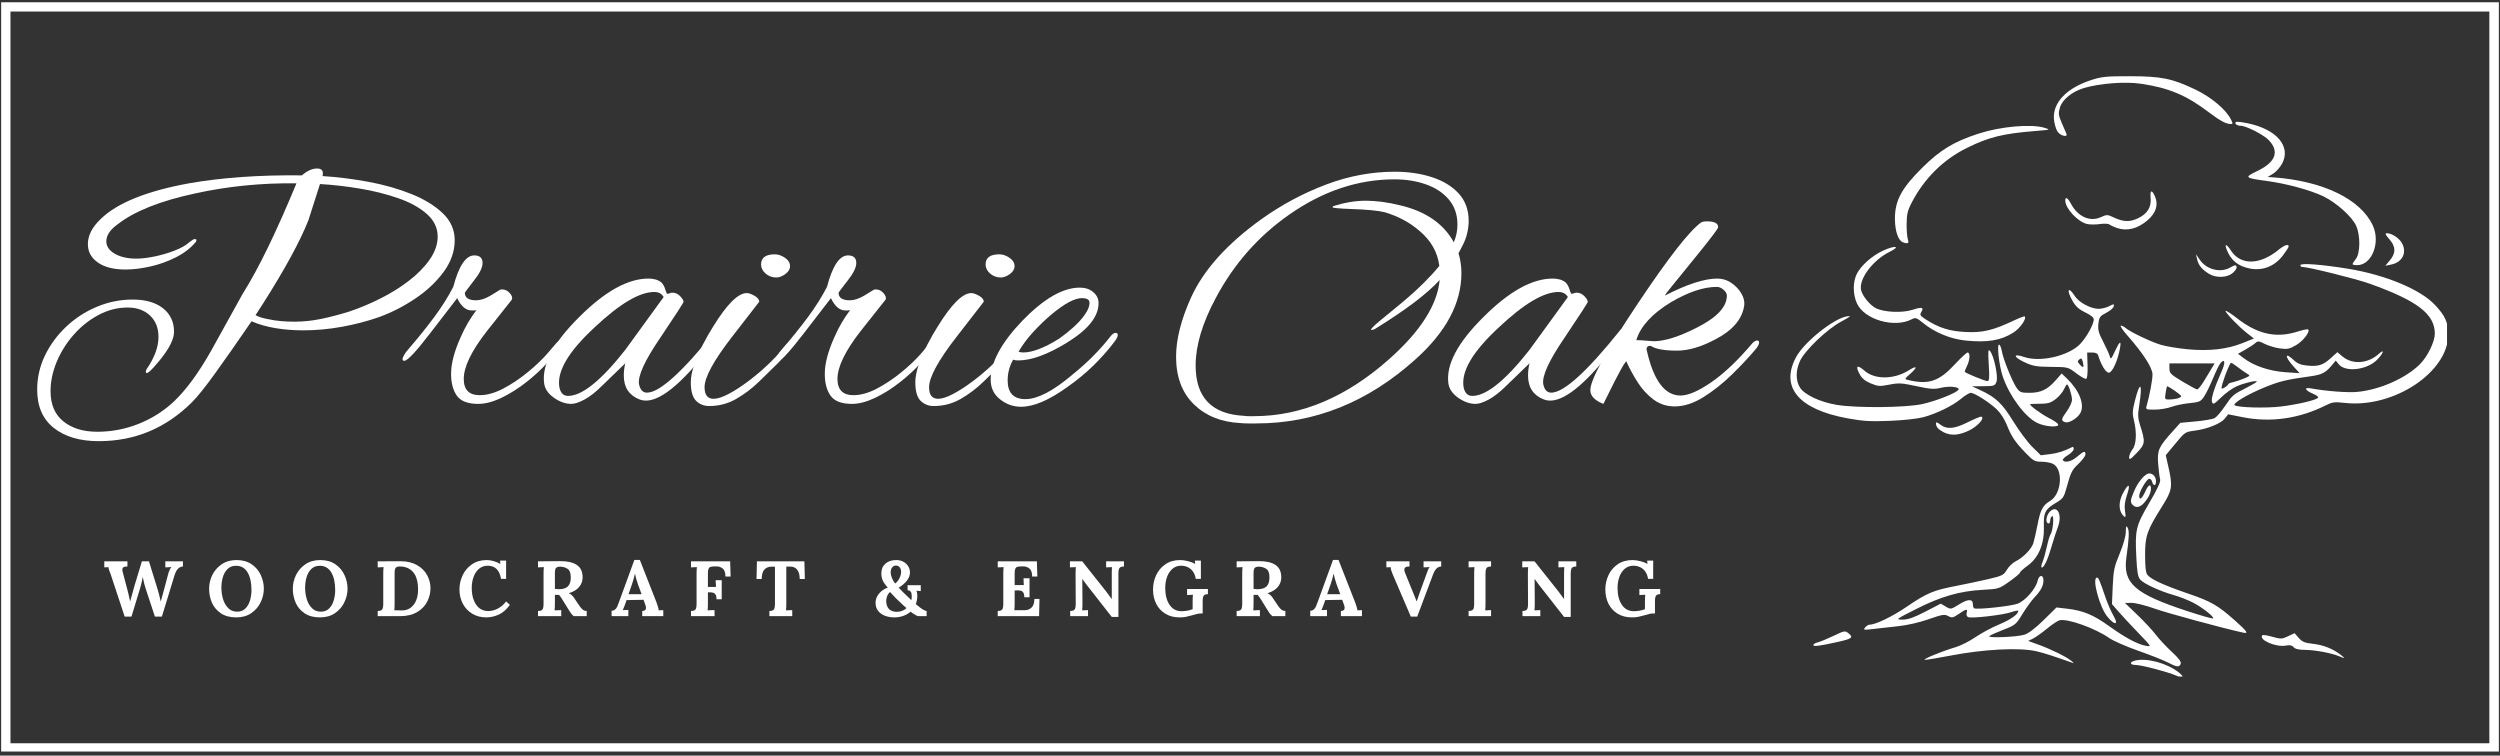 <svg version="1.0" preserveAspectRatio="xMidYMid meet" height="405" viewBox="0 0 1005 303.75" zoomAndPan="magnify" width="1340" xmlns:xlink="http://www.w3.org/1999/xlink" xmlns="http://www.w3.org/2000/svg"><rect x="0" y="0" width="1005" height="303.75" fill="#333333" stroke="none"/><defs><g></g><clipPath id="abdfc3e604"><path clip-rule="nonzero" d="M 0.461 0.902 L 1004.539 0.902 L 1004.539 302.121 L 0.461 302.121 Z M 0.461 0.902"></path></clipPath><clipPath id="fdbd2fe844"><path clip-rule="nonzero" d="M 719 30.582 L 983.707 30.582 L 983.707 271.969 L 719 271.969 Z M 719 30.582"></path></clipPath></defs><g clip-path="url(#abdfc3e604)"><path stroke-miterlimit="4" stroke-opacity="1" stroke-width="3.632" stroke="#ffffff" d="M 0 0.001 L 486.673 0.001 L 486.673 146.218 L 0 146.218 Z M 0 0.001" stroke-linejoin="miter" fill="none" transform="matrix(2.063, 0, 0, 2.063, 0.46, 0.9)" stroke-linecap="butt"></path></g><g fill-opacity="1" fill="#ffffff"><g transform="translate(8.68, 161.627)"><g><path d="M 31.016 15.719 C 23.441 15.719 17.422 13.945 12.953 10.406 C 8.492 6.863 6.266 1.742 6.266 -4.953 C 6.266 -9.805 7.305 -14.391 9.391 -18.703 C 11.473 -23.023 14.312 -26.883 17.906 -30.281 C 21.5 -33.676 25.598 -36.344 30.203 -38.281 C 34.816 -40.227 39.645 -41.203 44.688 -41.203 C 49.832 -41.203 53.883 -40.035 56.844 -37.703 C 59.801 -35.367 61.281 -32.211 61.281 -28.234 C 61.281 -25.328 59.391 -21.547 55.609 -16.891 C 51.828 -12.234 49.938 -10.68 49.938 -12.234 C 49.938 -12.617 50.082 -13.004 50.375 -13.391 C 53.477 -17.953 55.031 -22.223 55.031 -26.203 C 55.031 -29.797 53.891 -32.66 51.609 -34.797 C 49.328 -36.93 46.344 -38 42.656 -38 C 38.582 -38 34.676 -37.004 30.938 -35.016 C 27.195 -33.023 23.867 -30.379 20.953 -27.078 C 18.047 -23.773 15.766 -20.133 14.109 -16.156 C 12.461 -12.176 11.641 -8.25 11.641 -4.375 C 11.641 0.969 13.363 5.02 16.812 7.781 C 20.258 10.551 24.797 11.938 30.422 11.938 C 36.148 11.938 41.66 10.891 46.953 8.797 C 52.242 6.711 56.973 3.734 61.141 -0.141 C 66.086 -4.805 71.086 -11.602 76.141 -20.531 L 88.797 -43.375 C 92.098 -48.625 95.547 -54.957 99.141 -62.375 C 102.734 -69.801 106.52 -78.316 110.5 -87.922 C 96.52 -88.117 82.93 -86.766 69.734 -83.859 C 55.66 -80.848 45.227 -76.672 38.438 -71.328 C 35.52 -69.191 34.062 -66.961 34.062 -64.641 C 34.062 -62.598 35.203 -60.922 37.484 -59.609 C 39.766 -58.305 42.648 -57.656 46.141 -57.656 C 48.18 -57.656 50.609 -57.941 53.422 -58.516 C 56.242 -59.098 58.961 -59.898 61.578 -60.922 C 64.203 -61.941 66.191 -63.082 67.547 -64.344 C 68.516 -65.125 69.195 -65.516 69.594 -65.516 C 70.363 -65.516 70.504 -65.125 70.016 -64.344 C 67.984 -61.914 65.344 -59.875 62.094 -58.219 C 58.844 -56.57 55.422 -55.336 51.828 -54.516 C 48.234 -53.691 44.883 -53.281 41.781 -53.281 C 37.02 -53.281 33.305 -54.223 30.641 -56.109 C 27.973 -58.004 26.641 -60.457 26.641 -63.469 C 26.641 -66.969 28.383 -70.363 31.875 -73.656 C 38.477 -80.062 50.27 -84.816 67.25 -87.922 C 73.852 -89.086 80.938 -89.938 88.5 -90.469 C 96.07 -91.008 104.129 -91.227 112.672 -91.125 C 114.805 -92.969 116.848 -93.891 118.797 -93.891 C 120.734 -93.891 121.457 -92.875 120.969 -90.844 C 127.082 -90.457 133.27 -89.68 139.531 -88.516 C 145.789 -87.348 151.516 -85.719 156.703 -83.625 C 161.898 -81.539 166.098 -78.969 169.297 -75.906 C 172.504 -72.852 174.109 -69.242 174.109 -65.078 C 174.109 -60.609 172.629 -56.359 169.672 -52.328 C 166.711 -48.305 162.926 -44.742 158.312 -41.641 C 153.707 -38.535 148.879 -36.055 143.828 -34.203 C 139.172 -32.555 134.195 -31.25 128.906 -30.281 C 123.613 -29.312 118.398 -28.828 113.266 -28.828 C 109.379 -28.828 105.664 -29.117 102.125 -29.703 C 98.582 -30.285 95.352 -31.207 92.438 -32.469 C 86.52 -23.82 81.594 -16.781 77.656 -11.344 C 73.727 -5.914 70.695 -2.133 68.562 0 C 58.082 10.477 45.566 15.719 31.016 15.719 Z M 109.625 -32.312 C 113.207 -32.312 116.77 -32.676 120.312 -33.406 C 123.863 -34.133 127.676 -35.129 131.75 -36.391 C 135.82 -37.754 139.941 -39.477 144.109 -41.562 C 148.285 -43.645 152.117 -46.02 155.609 -48.688 C 159.109 -51.363 161.926 -54.227 164.062 -57.281 C 166.195 -60.344 167.266 -63.426 167.266 -66.531 C 167.266 -70.02 165.805 -73.051 162.891 -75.625 C 159.984 -78.195 156.148 -80.305 151.391 -81.953 C 146.641 -83.609 141.5 -84.895 135.969 -85.812 C 130.438 -86.738 125.098 -87.348 119.953 -87.641 L 115.297 -73.078 C 113.648 -68.91 111.32 -64.055 108.312 -58.516 C 105.301 -52.984 101.613 -46.773 97.25 -39.891 L 94.047 -34.938 C 94.723 -34.551 95.473 -34.234 96.297 -33.984 C 97.117 -33.742 98.02 -33.531 99 -33.344 C 100.844 -32.945 102.633 -32.676 104.375 -32.531 C 106.125 -32.383 107.875 -32.312 109.625 -32.312 Z M 109.625 -32.312"></path></g></g></g><g fill-opacity="1" fill="#ffffff"><g transform="translate(162.554, 161.627)"><g><path d="M 29.703 0.734 C 25.523 0.734 22.66 -0.359 21.109 -2.547 C 19.555 -4.734 18.781 -7.672 18.781 -11.359 C 18.781 -15.43 20.039 -20.281 22.562 -25.906 C 23.531 -28.145 24.547 -30.16 25.609 -31.953 C 26.68 -33.742 27.801 -35.422 28.969 -36.984 C 28.582 -36.879 28.242 -36.828 27.953 -36.828 C 27.66 -36.828 27.367 -36.828 27.078 -36.828 C 24.742 -36.828 22.801 -38.477 21.25 -41.781 L 10.484 -27.812 C 4.754 -20.332 1.258 -16.594 0 -16.594 C -0.488 -16.594 -0.734 -16.785 -0.734 -17.172 C -0.734 -17.66 -0.488 -18.297 0 -19.078 C 0.289 -19.648 0.875 -20.426 1.75 -21.406 C 5.438 -25.676 8.832 -29.895 11.938 -34.062 C 15.039 -38.238 17.613 -42.316 19.656 -46.297 C 21.883 -54.734 24.695 -58.953 28.094 -58.953 C 30.32 -58.953 31.438 -57.938 31.438 -55.906 C 31.438 -54.062 30.227 -51.633 27.812 -48.625 C 25.477 -45.613 24.312 -44.062 24.312 -43.969 C 24.312 -41.926 25.816 -40.906 28.828 -40.906 C 30.566 -40.906 32.504 -41.535 34.641 -42.797 L 38.438 -45.125 C 38.625 -45.227 38.914 -45.281 39.312 -45.281 C 40.469 -45.281 41.484 -44.789 42.359 -43.812 C 43.234 -42.844 43.523 -41.973 43.234 -41.203 L 33.188 -28.531 C 26.977 -20.57 23.875 -14.164 23.875 -9.312 C 23.875 -4.945 26.008 -2.766 30.281 -2.766 C 33.188 -2.766 36.312 -3.633 39.656 -5.375 C 43.008 -7.125 46.266 -9.285 49.422 -11.859 C 52.578 -14.43 55.223 -16.93 57.359 -19.359 L 60.859 -23.438 C 61.047 -23.633 61.285 -23.879 61.578 -24.172 C 61.867 -24.461 62.113 -24.609 62.312 -24.609 C 62.988 -24.609 63.328 -24.266 63.328 -23.578 C 63.328 -23.391 63.227 -23.051 63.031 -22.562 C 62.844 -22.082 62.504 -21.551 62.016 -20.969 L 57.359 -15.719 C 55.129 -13.195 52.383 -10.648 49.125 -8.078 C 45.875 -5.504 42.523 -3.391 39.078 -1.734 C 35.641 -0.086 32.516 0.734 29.703 0.734 Z M 29.703 0.734"></path></g></g></g><g fill-opacity="1" fill="#ffffff"><g transform="translate(219.911, 161.627)"><g><path d="M 9.75 0.734 C 7.426 0.734 5.098 -0.086 2.766 -1.734 C 0.43 -3.391 -0.879 -5.332 -1.172 -7.562 C -2.141 -15.039 2.566 -23.922 12.953 -34.203 C 23.242 -44.492 32.516 -49.641 40.766 -49.641 C 42.992 -49.641 44.738 -49.109 46 -48.047 C 46.676 -47.359 47.188 -46.43 47.531 -45.266 C 47.875 -44.109 48.141 -43.531 48.328 -43.531 C 48.723 -43.531 49.062 -43.602 49.344 -43.75 C 49.633 -43.895 49.977 -43.969 50.375 -43.969 C 51.531 -43.969 52.547 -43.531 53.422 -42.656 C 54.297 -41.781 54.785 -41.004 54.891 -40.328 C 54.984 -40.129 51.875 -35.32 45.562 -25.906 C 39.258 -16.688 36.398 -10.43 36.984 -7.141 C 37.461 -4.898 38.523 -3.781 40.172 -3.781 C 45.223 -3.781 54.445 -12.129 67.844 -28.828 C 68.133 -29.211 68.426 -29.406 68.719 -29.406 C 69.195 -29.406 69.438 -29.066 69.438 -28.391 C 69.438 -27.609 69 -26.633 68.125 -25.469 C 55.801 -8.875 46.344 -0.578 39.75 -0.578 C 38.875 -0.578 38.047 -0.723 37.266 -1.016 C 32.992 -2.672 30.859 -5.875 30.859 -10.625 C 30.859 -12.281 31.051 -13.93 31.438 -15.578 L 22.422 -6.844 C 19.703 -4.125 17.25 -2.18 15.062 -1.016 C 12.883 0.148 11.113 0.734 9.75 0.734 Z M 8.438 -2.469 C 14.07 -2.469 21.738 -8.633 31.438 -20.969 L 46.875 -42.219 C 46.102 -43.57 44.844 -44.25 43.094 -44.25 C 37.164 -44.25 29.16 -39.492 19.078 -29.984 C 8.586 -20.285 3.879 -12.281 4.953 -5.969 C 5.43 -3.633 6.594 -2.469 8.438 -2.469 Z M 8.438 -2.469"></path></g></g></g><g fill-opacity="1" fill="#ffffff"><g transform="translate(279.888, 161.627)"><g><path d="M 32.172 -50.078 C 30.523 -50.078 29.094 -50.609 27.875 -51.672 C 26.664 -52.742 26.062 -53.957 26.062 -55.312 C 26.062 -58.031 27.906 -59.391 31.594 -59.391 C 32.945 -59.391 34.301 -58.926 35.656 -58 C 37.02 -57.082 37.703 -55.945 37.703 -54.594 C 37.703 -53.426 37.07 -52.379 35.812 -51.453 C 34.551 -50.535 33.336 -50.078 32.172 -50.078 Z M 5.234 1.594 C 3.098 1.594 1.328 0.891 -0.078 -0.516 C -1.484 -1.922 -2.188 -4.414 -2.188 -8 C -2.188 -10.039 -1.723 -12.395 -0.797 -15.062 C 0.117 -17.738 1.281 -20.43 2.688 -23.141 C 4.094 -25.859 5.477 -28.285 6.844 -30.422 C 12.281 -39.254 16.742 -43.719 20.234 -43.812 C 21.109 -43.812 22.176 -43.445 23.438 -42.719 C 24.695 -42 25.328 -41.203 25.328 -40.328 C 25.328 -40.328 21.641 -35.57 14.266 -26.062 C 6.984 -16.645 3.344 -9.945 3.344 -5.969 C 3.344 -2.863 4.555 -1.312 6.984 -1.312 C 8.535 -1.312 10.547 -1.961 13.016 -3.266 C 15.492 -4.578 18.094 -6.254 20.812 -8.297 C 23.531 -10.336 26.125 -12.52 28.594 -14.844 C 31.07 -17.176 33.086 -19.312 34.641 -21.25 C 35.617 -22.508 36.469 -23.383 37.188 -23.875 C 37.914 -24.363 38.379 -24.609 38.578 -24.609 C 38.961 -24.609 39.156 -24.316 39.156 -23.734 C 39.156 -23.242 38.598 -22.27 37.484 -20.812 C 36.367 -19.363 34.844 -17.664 32.906 -15.719 C 30.57 -13.395 28 -10.875 25.188 -8.156 C 22.375 -5.438 19.316 -3.129 16.016 -1.234 C 12.711 0.648 9.117 1.594 5.234 1.594 Z M 5.234 1.594"></path></g></g></g><g fill-opacity="1" fill="#ffffff"><g transform="translate(312.788, 161.627)"><g><path d="M 29.703 0.734 C 25.523 0.734 22.66 -0.359 21.109 -2.547 C 19.555 -4.734 18.781 -7.672 18.781 -11.359 C 18.781 -15.43 20.039 -20.281 22.562 -25.906 C 23.531 -28.145 24.547 -30.16 25.609 -31.953 C 26.68 -33.742 27.801 -35.422 28.969 -36.984 C 28.582 -36.879 28.242 -36.828 27.953 -36.828 C 27.66 -36.828 27.367 -36.828 27.078 -36.828 C 24.742 -36.828 22.801 -38.477 21.25 -41.781 L 10.484 -27.812 C 4.754 -20.332 1.258 -16.594 0 -16.594 C -0.488 -16.594 -0.734 -16.785 -0.734 -17.172 C -0.734 -17.66 -0.488 -18.297 0 -19.078 C 0.289 -19.648 0.875 -20.426 1.75 -21.406 C 5.438 -25.676 8.832 -29.895 11.938 -34.062 C 15.039 -38.238 17.613 -42.316 19.656 -46.297 C 21.883 -54.734 24.695 -58.953 28.094 -58.953 C 30.32 -58.953 31.438 -57.938 31.438 -55.906 C 31.438 -54.062 30.227 -51.633 27.812 -48.625 C 25.477 -45.613 24.312 -44.062 24.312 -43.969 C 24.312 -41.926 25.816 -40.906 28.828 -40.906 C 30.566 -40.906 32.504 -41.535 34.641 -42.797 L 38.438 -45.125 C 38.625 -45.227 38.914 -45.281 39.312 -45.281 C 40.469 -45.281 41.484 -44.789 42.359 -43.812 C 43.234 -42.844 43.523 -41.973 43.234 -41.203 L 33.188 -28.531 C 26.977 -20.57 23.875 -14.164 23.875 -9.312 C 23.875 -4.945 26.008 -2.766 30.281 -2.766 C 33.188 -2.766 36.312 -3.633 39.656 -5.375 C 43.008 -7.125 46.266 -9.285 49.422 -11.859 C 52.578 -14.43 55.223 -16.93 57.359 -19.359 L 60.859 -23.438 C 61.047 -23.633 61.285 -23.879 61.578 -24.172 C 61.867 -24.461 62.113 -24.609 62.312 -24.609 C 62.988 -24.609 63.328 -24.266 63.328 -23.578 C 63.328 -23.391 63.227 -23.051 63.031 -22.562 C 62.844 -22.082 62.504 -21.551 62.016 -20.969 L 57.359 -15.719 C 55.129 -13.195 52.383 -10.648 49.125 -8.078 C 45.875 -5.504 42.523 -3.391 39.078 -1.734 C 35.641 -0.086 32.516 0.734 29.703 0.734 Z M 29.703 0.734"></path></g></g></g><g fill-opacity="1" fill="#ffffff"><g transform="translate(370.145, 161.627)"><g><path d="M 32.172 -50.078 C 30.523 -50.078 29.094 -50.609 27.875 -51.672 C 26.664 -52.742 26.062 -53.957 26.062 -55.312 C 26.062 -58.031 27.906 -59.391 31.594 -59.391 C 32.945 -59.391 34.301 -58.926 35.656 -58 C 37.02 -57.082 37.703 -55.945 37.703 -54.594 C 37.703 -53.426 37.07 -52.379 35.812 -51.453 C 34.551 -50.535 33.336 -50.078 32.172 -50.078 Z M 5.234 1.594 C 3.098 1.594 1.328 0.891 -0.078 -0.516 C -1.484 -1.922 -2.188 -4.414 -2.188 -8 C -2.188 -10.039 -1.723 -12.395 -0.797 -15.062 C 0.117 -17.738 1.281 -20.43 2.688 -23.141 C 4.094 -25.859 5.477 -28.285 6.844 -30.422 C 12.281 -39.254 16.742 -43.719 20.234 -43.812 C 21.109 -43.812 22.176 -43.445 23.438 -42.719 C 24.695 -42 25.328 -41.203 25.328 -40.328 C 25.328 -40.328 21.641 -35.57 14.266 -26.062 C 6.984 -16.645 3.344 -9.945 3.344 -5.969 C 3.344 -2.863 4.555 -1.312 6.984 -1.312 C 8.535 -1.312 10.547 -1.961 13.016 -3.266 C 15.492 -4.578 18.094 -6.254 20.812 -8.297 C 23.531 -10.336 26.125 -12.52 28.594 -14.844 C 31.07 -17.176 33.086 -19.312 34.641 -21.25 C 35.617 -22.508 36.469 -23.383 37.188 -23.875 C 37.914 -24.363 38.379 -24.609 38.578 -24.609 C 38.961 -24.609 39.156 -24.316 39.156 -23.734 C 39.156 -23.242 38.598 -22.27 37.484 -20.812 C 36.367 -19.363 34.844 -17.664 32.906 -15.719 C 30.57 -13.395 28 -10.875 25.188 -8.156 C 22.375 -5.438 19.316 -3.129 16.016 -1.234 C 12.711 0.648 9.117 1.594 5.234 1.594 Z M 5.234 1.594"></path></g></g></g><g fill-opacity="1" fill="#ffffff"><g transform="translate(403.045, 161.627)"><g><path d="M 7.422 1.891 C 4.316 1.891 1.504 0.895 -1.016 -1.094 C -3.535 -3.082 -4.797 -5.727 -4.797 -9.031 C -4.797 -15.914 -0.578 -23.773 7.859 -32.609 C 16.492 -41.535 24.211 -46 31.016 -46 C 33.242 -46 35.062 -45.391 36.469 -44.172 C 37.875 -42.961 38.578 -41.488 38.578 -39.75 C 38.578 -34.312 34.258 -28.973 25.625 -23.734 C 17.957 -19.066 11.504 -16.734 6.266 -16.734 C 5.484 -16.734 4.801 -16.832 4.219 -17.031 C 2.758 -14.414 2.031 -11.648 2.031 -8.734 C 2.031 -3.691 4.41 -1.172 9.172 -1.172 C 14.023 -1.172 20.285 -4.422 27.953 -10.922 C 33.867 -15.672 38.914 -20.719 43.094 -26.062 C 43.969 -27.227 44.742 -27.812 45.422 -27.812 C 46.004 -27.812 46.297 -27.52 46.297 -26.938 C 46.297 -26.352 45.906 -25.523 45.125 -24.453 C 42.406 -20.867 39.492 -17.57 36.391 -14.562 C 33.285 -11.551 29.938 -8.785 26.344 -6.266 C 18.875 -0.828 12.566 1.891 7.422 1.891 Z M 8.297 -19.938 C 11.984 -19.938 16.785 -21.781 22.703 -25.469 C 24.648 -26.832 26.566 -28.363 28.453 -30.062 C 30.348 -31.758 31.898 -33.477 33.109 -35.219 C 34.328 -36.969 34.938 -38.523 34.938 -39.891 C 34.938 -41.148 33.914 -41.781 31.875 -41.781 C 28.969 -41.781 24.895 -39.598 19.656 -35.234 C 17.133 -33.098 14.707 -30.766 12.375 -28.234 C 10.039 -25.711 8.051 -23.047 6.406 -20.234 C 6.988 -20.035 7.617 -19.938 8.297 -19.938 Z M 8.297 -19.938"></path></g></g></g><g fill-opacity="1" fill="#ffffff"><g transform="translate(440.458, 161.627)"><g></g></g></g><g fill-opacity="1" fill="#ffffff"><g transform="translate(469.282, 161.627)"><g><path d="M 35.672 8.594 C 34.598 8.594 33.523 8.594 32.453 8.594 C 31.391 8.594 30.328 8.539 29.266 8.438 C 21.598 8.051 15.383 5.531 10.625 0.875 C 5.875 -3.781 3.5 -10.141 3.5 -18.203 C 3.5 -25.18 5.488 -33.086 9.469 -41.922 C 14.508 -53.086 24.02 -63.664 38 -73.656 C 46.051 -79.383 54.641 -83.973 63.766 -87.422 C 72.891 -90.867 82.109 -92.594 91.422 -92.594 C 96.859 -92.594 101.832 -91.863 106.344 -90.406 C 110.852 -88.945 114.441 -86.758 117.109 -83.844 C 119.785 -80.938 121.125 -77.254 121.125 -72.797 C 121.125 -71.234 120.926 -69.602 120.531 -67.906 C 120.145 -66.207 119.516 -64.535 118.641 -62.891 L 117.047 -59.828 C 117.816 -57.211 118.203 -54.547 118.203 -51.828 C 118.203 -39.691 111.992 -28.094 99.578 -17.031 C 80.555 0.051 59.254 8.594 35.672 8.594 Z M 34.797 5.672 C 53.91 5.672 72.109 -2.039 89.391 -17.469 C 101.805 -28.531 108.5 -39.062 109.469 -49.062 C 104.426 -43.531 95.691 -36.93 83.266 -29.266 L 82.109 -28.969 C 81.328 -28.969 82.586 -30.328 85.891 -33.047 L 94.047 -39.75 C 97.535 -42.656 100.539 -45.367 103.062 -47.891 C 105.594 -50.422 107.68 -52.703 109.328 -54.734 C 108.648 -60.172 106.031 -64.832 101.469 -68.719 C 97.582 -72.113 92.926 -74.633 87.5 -76.281 C 84.781 -76.957 80.312 -77.395 74.094 -77.594 C 68.957 -77.789 66.391 -78.035 66.391 -78.328 C 66.391 -78.422 66.484 -78.562 66.672 -78.75 C 71.234 -80.207 75.602 -80.938 79.781 -80.938 C 81.719 -80.938 83.848 -80.789 86.172 -80.5 C 88.504 -80.207 91.031 -79.723 93.75 -79.047 C 103.938 -76.617 111.07 -71.672 115.156 -64.203 C 116.125 -66.523 116.609 -68.898 116.609 -71.328 C 116.609 -75.305 115.469 -78.656 113.188 -81.375 C 110.906 -84.094 107.848 -86.129 104.016 -87.484 C 100.18 -88.848 95.938 -89.531 91.281 -89.531 C 76.625 -89.531 62.551 -84.82 49.062 -75.406 C 36.539 -66.676 26.641 -55.422 19.359 -41.641 C 14.023 -31.641 11.359 -22.66 11.359 -14.703 C 11.359 -1.891 17.812 4.852 30.719 5.531 C 31.395 5.625 32.07 5.672 32.75 5.672 C 33.438 5.672 34.117 5.672 34.797 5.672 Z M 34.797 5.672"></path></g></g></g><g fill-opacity="1" fill="#ffffff"><g transform="translate(583.414, 161.627)"><g><path d="M 9.75 0.734 C 7.426 0.734 5.098 -0.086 2.766 -1.734 C 0.43 -3.391 -0.879 -5.332 -1.172 -7.562 C -2.141 -15.039 2.566 -23.922 12.953 -34.203 C 23.242 -44.492 32.516 -49.641 40.766 -49.641 C 42.992 -49.641 44.738 -49.109 46 -48.047 C 46.676 -47.359 47.188 -46.43 47.531 -45.266 C 47.875 -44.109 48.141 -43.531 48.328 -43.531 C 48.723 -43.531 49.062 -43.602 49.344 -43.75 C 49.633 -43.895 49.977 -43.969 50.375 -43.969 C 51.531 -43.969 52.547 -43.531 53.422 -42.656 C 54.297 -41.781 54.785 -41.004 54.891 -40.328 C 54.984 -40.129 51.875 -35.32 45.562 -25.906 C 39.258 -16.688 36.398 -10.43 36.984 -7.141 C 37.461 -4.898 38.523 -3.781 40.172 -3.781 C 45.223 -3.781 54.445 -12.129 67.844 -28.828 C 68.133 -29.211 68.426 -29.406 68.719 -29.406 C 69.195 -29.406 69.438 -29.066 69.438 -28.391 C 69.438 -27.609 69 -26.633 68.125 -25.469 C 55.801 -8.875 46.344 -0.578 39.75 -0.578 C 38.875 -0.578 38.047 -0.723 37.266 -1.016 C 32.992 -2.672 30.859 -5.875 30.859 -10.625 C 30.859 -12.281 31.051 -13.93 31.438 -15.578 L 22.422 -6.844 C 19.703 -4.125 17.25 -2.18 15.062 -1.016 C 12.883 0.148 11.113 0.734 9.75 0.734 Z M 8.438 -2.469 C 14.07 -2.469 21.738 -8.633 31.438 -20.969 L 46.875 -42.219 C 46.102 -43.57 44.844 -44.25 43.094 -44.25 C 37.164 -44.25 29.16 -39.492 19.078 -29.984 C 8.586 -20.285 3.879 -12.281 4.953 -5.969 C 5.43 -3.633 6.594 -2.469 8.438 -2.469 Z M 8.438 -2.469"></path></g></g></g><g fill-opacity="1" fill="#ffffff"><g transform="translate(643.391, 161.627)"><g><path d="M 29.844 1.75 C 26.645 1.75 23.805 0.828 21.328 -1.016 C 18.848 -2.859 16.711 -5.188 14.922 -8 C 13.129 -10.82 11.602 -13.641 10.344 -16.453 C 9.656 -15.578 8.945 -14.457 8.219 -13.094 C 7.5 -11.738 6.648 -10.141 5.672 -8.297 L 1.172 0.734 C -2.328 -0.629 -4.078 -2.473 -4.078 -4.797 C -4.078 -8.973 2.281 -20.57 15 -39.594 C 27.32 -58.031 35.812 -68.898 40.469 -72.203 C 40.957 -72.492 41.734 -72.641 42.797 -72.641 C 45.805 -72.641 47.312 -71.863 47.312 -70.312 C 47.312 -70.02 46.629 -68.973 45.266 -67.172 C 43.91 -65.379 42.211 -63.223 40.172 -60.703 C 38.141 -58.18 36.078 -55.633 33.984 -53.062 C 31.898 -50.488 30.082 -48.254 28.531 -46.359 C 26.977 -44.473 26.102 -43.285 25.906 -42.797 C 34.738 -47.359 41.773 -49.641 47.016 -49.641 C 49.055 -49.641 50.926 -49.055 52.625 -47.891 C 54.32 -46.723 55.656 -45.316 56.625 -43.672 C 57.594 -42.023 57.984 -40.426 57.797 -38.875 C 57.016 -33.344 53.129 -28.781 46.141 -25.188 C 40.516 -22.176 35.375 -20.672 30.719 -20.672 C 25.664 -20.672 22.172 -21.301 20.234 -22.562 C 19.648 -22.656 19.188 -22.531 18.844 -22.188 C 18.508 -21.852 18.441 -21.348 18.641 -20.672 C 21.348 -8.641 25.859 -2.625 32.172 -2.625 C 35.273 -2.625 39.422 -4.414 44.609 -8 C 49.805 -11.594 55.316 -16.836 61.141 -23.734 C 61.816 -24.41 62.445 -24.75 63.031 -24.75 C 63.52 -24.75 63.766 -24.457 63.766 -23.875 C 63.766 -23.383 63.426 -22.656 62.75 -21.688 C 59.926 -18.289 56.645 -14.77 52.906 -11.125 C 49.176 -7.488 45.32 -4.43 41.344 -1.953 C 37.363 0.516 33.531 1.75 29.844 1.75 Z M 21.406 -24.453 C 25.77 -24.453 31.492 -26.25 38.578 -29.844 C 46.734 -33.914 50.812 -38.234 50.812 -42.797 C 50.812 -43.578 50.375 -44.352 49.5 -45.125 C 48.625 -45.906 47.703 -46.297 46.734 -46.297 C 41.492 -46.297 35.379 -44.254 28.391 -40.172 C 20.723 -35.516 16.062 -30.422 14.406 -24.891 C 15.477 -24.891 16.863 -24.816 18.562 -24.672 C 20.258 -24.523 21.207 -24.453 21.406 -24.453 Z M 21.406 -24.453"></path></g></g></g><g fill-opacity="1" fill="#ffffff"><g transform="translate(41.525, 247.691)"><g><path d="M 2.984 -16.781 C 2.379 -18.207 2.078 -19.18 2.078 -19.703 L 0.406 -19.609 L 0.406 -22.031 L 9.703 -22.031 L 9.703 -19.969 C 9.023 -19.988 8.516 -19.895 8.172 -19.688 C 7.828 -19.488 7.656 -19.141 7.656 -18.641 C 7.656 -18.367 7.719 -18.02 7.844 -17.594 L 9.734 -10.422 C 9.773 -10.254 9.898 -9.766 10.109 -8.953 C 10.316 -8.148 10.535 -7.148 10.766 -5.953 L 10.797 -5.953 L 12.594 -12.406 L 15.516 -22.031 L 18.359 -22.031 L 21.938 -10.453 C 22.238 -9.484 22.617 -7.973 23.078 -5.922 L 23.109 -5.922 L 24.312 -10.266 L 26.062 -16.844 C 26.406 -18.164 26.836 -19.117 27.359 -19.703 L 27.359 -19.734 L 25.719 -19.641 L 24.938 -19.609 L 24.938 -22.031 L 32.016 -22.031 L 32.016 -19.969 C 31.285 -19.914 30.645 -19.633 30.094 -19.125 C 29.551 -18.613 29.082 -17.77 28.688 -16.594 L 23.547 0.188 L 20.75 0.188 L 17.031 -11.078 C 16.695 -12.066 16.363 -13.359 16.031 -14.953 C 16.008 -15.141 15.957 -15.398 15.875 -15.734 L 15.844 -15.734 C 15.625 -14.379 15.316 -13.008 14.922 -11.625 L 11.328 0.188 L 8.594 0.188 Z M 2.984 -16.781"></path></g></g></g><g fill-opacity="1" fill="#ffffff"><g transform="translate(82.953, 247.691)"><g><path d="M 12.062 0.5 C 9.539 0.5 7.461 -0.051 5.828 -1.156 C 4.191 -2.27 2.992 -3.695 2.234 -5.438 C 1.484 -7.188 1.109 -9.047 1.109 -11.016 C 1.109 -12.891 1.523 -14.707 2.359 -16.469 C 3.203 -18.227 4.457 -19.68 6.125 -20.828 C 7.789 -21.973 9.801 -22.547 12.156 -22.547 C 14.57 -22.547 16.602 -21.973 18.25 -20.828 C 19.895 -19.68 21.113 -18.227 21.906 -16.469 C 22.707 -14.707 23.109 -12.891 23.109 -11.016 C 23.109 -9.191 22.688 -7.391 21.844 -5.609 C 21.008 -3.836 19.754 -2.375 18.078 -1.219 C 16.41 -0.07 14.406 0.5 12.062 0.5 Z M 12.375 -1.797 C 13.738 -1.797 14.848 -2.223 15.703 -3.078 C 16.566 -3.941 17.188 -5.035 17.562 -6.359 C 17.945 -7.68 18.141 -9.055 18.141 -10.484 C 18.141 -13.461 17.613 -15.832 16.562 -17.594 C 15.508 -19.363 13.957 -20.25 11.906 -20.25 C 10.52 -20.25 9.383 -19.805 8.5 -18.922 C 7.613 -18.035 6.984 -16.922 6.609 -15.578 C 6.234 -14.234 6.047 -12.836 6.047 -11.391 C 6.047 -9.922 6.254 -8.453 6.672 -6.984 C 7.086 -5.516 7.773 -4.281 8.734 -3.281 C 9.691 -2.289 10.906 -1.797 12.375 -1.797 Z M 12.375 -1.797"></path></g></g></g><g fill-opacity="1" fill="#ffffff"><g transform="translate(116.605, 247.691)"><g><path d="M 12.062 0.5 C 9.539 0.5 7.461 -0.051 5.828 -1.156 C 4.191 -2.27 2.992 -3.695 2.234 -5.438 C 1.484 -7.188 1.109 -9.047 1.109 -11.016 C 1.109 -12.891 1.523 -14.707 2.359 -16.469 C 3.203 -18.227 4.457 -19.68 6.125 -20.828 C 7.789 -21.973 9.801 -22.547 12.156 -22.547 C 14.57 -22.547 16.602 -21.973 18.25 -20.828 C 19.895 -19.68 21.113 -18.227 21.906 -16.469 C 22.707 -14.707 23.109 -12.891 23.109 -11.016 C 23.109 -9.191 22.688 -7.391 21.844 -5.609 C 21.008 -3.836 19.754 -2.375 18.078 -1.219 C 16.41 -0.07 14.406 0.5 12.062 0.5 Z M 12.375 -1.797 C 13.738 -1.797 14.848 -2.223 15.703 -3.078 C 16.566 -3.941 17.188 -5.035 17.562 -6.359 C 17.945 -7.68 18.141 -9.055 18.141 -10.484 C 18.141 -13.461 17.613 -15.832 16.562 -17.594 C 15.508 -19.363 13.957 -20.25 11.906 -20.25 C 10.52 -20.25 9.383 -19.805 8.5 -18.922 C 7.613 -18.035 6.984 -16.922 6.609 -15.578 C 6.234 -14.234 6.047 -12.836 6.047 -11.391 C 6.047 -9.922 6.254 -8.453 6.672 -6.984 C 7.086 -5.516 7.773 -4.281 8.734 -3.281 C 9.691 -2.289 10.906 -1.797 12.375 -1.797 Z M 12.375 -1.797"></path></g></g></g><g fill-opacity="1" fill="#ffffff"><g transform="translate(150.256, 247.691)"><g><path d="M 1.578 -2.078 C 2.141 -2.098 2.566 -2.164 2.859 -2.281 C 3.16 -2.395 3.395 -2.641 3.562 -3.016 C 3.727 -3.398 3.812 -4 3.812 -4.812 L 3.812 -16.875 C 3.812 -18.051 3.852 -18.992 3.938 -19.703 L 1.578 -19.609 L 1.578 -22.031 L 10.734 -22.078 C 13.359 -22.078 15.578 -21.555 17.391 -20.516 C 19.211 -19.473 20.566 -18.125 21.453 -16.469 C 22.348 -14.812 22.797 -13.066 22.797 -11.234 C 22.797 -9.391 22.367 -7.613 21.516 -5.906 C 20.672 -4.195 19.328 -2.785 17.484 -1.672 C 15.648 -0.555 13.348 0 10.578 0 L 1.578 0 Z M 11.234 -2.297 C 12.703 -2.297 13.93 -2.68 14.922 -3.453 C 15.91 -4.234 16.641 -5.25 17.109 -6.5 C 17.578 -7.75 17.812 -9.109 17.812 -10.578 C 17.812 -13.766 17.16 -16.125 15.859 -17.656 C 14.566 -19.195 12.734 -19.969 10.359 -19.969 C 9.641 -19.969 9.129 -19.785 8.828 -19.422 C 8.523 -19.066 8.375 -18.352 8.375 -17.281 L 8.375 -5.156 C 8.375 -3.988 8.332 -3.047 8.25 -2.328 C 8.352 -2.348 8.551 -2.359 8.844 -2.359 L 10.203 -2.328 C 10.473 -2.305 10.816 -2.297 11.234 -2.297 Z M 11.234 -2.297"></path></g></g></g><g fill-opacity="1" fill="#ffffff"><g transform="translate(183.594, 247.691)"><g><path d="M 11.906 0.5 C 9.781 0.5 7.898 0.008 6.266 -0.969 C 4.629 -1.957 3.359 -3.305 2.453 -5.016 C 1.555 -6.734 1.109 -8.629 1.109 -10.703 C 1.109 -12.703 1.531 -14.609 2.375 -16.422 C 3.227 -18.234 4.484 -19.707 6.141 -20.844 C 7.797 -21.977 9.789 -22.547 12.125 -22.547 C 12.957 -22.547 13.863 -22.406 14.844 -22.125 C 15.82 -21.852 16.719 -21.477 17.531 -21 L 17.562 -21 L 17.438 -22.328 L 19.859 -22.328 L 19.859 -14.984 L 17.812 -14.984 C 17.25 -18.473 15.488 -20.238 12.531 -20.281 C 11.125 -20.281 9.93 -19.863 8.953 -19.031 C 7.984 -18.195 7.254 -17.098 6.766 -15.734 C 6.285 -14.379 6.047 -12.91 6.047 -11.328 C 6.047 -9.523 6.305 -7.922 6.828 -6.516 C 7.359 -5.109 8.113 -4.008 9.094 -3.219 C 10.082 -2.438 11.27 -2.047 12.656 -2.047 C 14 -2.047 15.316 -2.391 16.609 -3.078 C 17.898 -3.773 18.984 -4.723 19.859 -5.922 L 21.375 -4.531 C 19.988 -2.625 18.469 -1.305 16.812 -0.578 C 15.156 0.141 13.52 0.5 11.906 0.5 Z M 11.906 0.5"></path></g></g></g><g fill-opacity="1" fill="#ffffff"><g transform="translate(214.696, 247.691)"><g><path d="M 1.578 -2.078 C 2.141 -2.098 2.566 -2.164 2.859 -2.281 C 3.16 -2.395 3.395 -2.641 3.562 -3.016 C 3.727 -3.398 3.812 -4 3.812 -4.812 L 3.812 -16.875 C 3.812 -18.051 3.852 -18.992 3.938 -19.703 L 1.578 -19.609 L 1.578 -22.031 L 10.516 -22.109 C 13.391 -22.129 15.609 -21.625 17.172 -20.594 C 18.734 -19.562 19.516 -17.891 19.516 -15.578 C 19.516 -14.129 19.047 -12.844 18.109 -11.719 C 17.18 -10.602 15.805 -9.781 13.984 -9.25 L 13.984 -9.219 C 14.359 -9.07 14.742 -8.816 15.141 -8.453 C 15.535 -8.086 15.875 -7.68 16.156 -7.234 L 17.625 -5.031 C 18.344 -3.926 18.938 -3.16 19.406 -2.734 C 19.883 -2.316 20.469 -2.098 21.156 -2.078 L 21.156 0 L 15.969 0 C 15.602 -0.25 15.242 -0.609 14.891 -1.078 C 14.535 -1.555 14.129 -2.18 13.672 -2.953 L 11.328 -6.734 C 10.805 -7.578 10.367 -8.188 10.016 -8.562 L 8.375 -8.562 L 8.375 -5.188 C 8.375 -4 8.332 -3.047 8.25 -2.328 C 8.914 -2.391 9.805 -2.422 10.922 -2.422 L 10.922 0 L 1.578 0 Z M 9.891 -10.828 C 11.609 -10.828 12.848 -11.207 13.609 -11.969 C 14.379 -12.738 14.766 -13.941 14.766 -15.578 C 14.766 -17.328 14.316 -18.484 13.422 -19.047 C 12.535 -19.609 11.555 -19.891 10.484 -19.891 C 9.742 -19.891 9.207 -19.734 8.875 -19.422 C 8.539 -19.109 8.375 -18.438 8.375 -17.406 L 8.375 -10.953 C 9 -10.867 9.504 -10.828 9.891 -10.828 Z M 9.891 -10.828"></path></g></g></g><g fill-opacity="1" fill="#ffffff"><g transform="translate(245.735, 247.691)"><g><path d="M 0.125 -2.172 C 0.664 -2.172 1.117 -2.328 1.484 -2.641 C 1.859 -2.953 2.148 -3.332 2.359 -3.781 C 2.566 -4.238 2.828 -4.898 3.141 -5.766 L 9.281 -22.609 L 11.484 -22.609 L 18.203 -5.453 C 18.367 -5.023 18.547 -4.5 18.734 -3.875 C 18.922 -3.258 19.035 -2.742 19.078 -2.328 C 19.773 -2.391 20.383 -2.422 20.906 -2.422 L 20.906 0 L 12.438 0 L 12.438 -2.078 C 13.445 -2.078 13.953 -2.5 13.953 -3.344 C 13.953 -3.758 13.832 -4.258 13.594 -4.844 L 12.969 -6.578 L 6.141 -6.453 L 5.641 -4.969 C 5.578 -4.801 5.43 -4.422 5.203 -3.828 C 4.984 -3.242 4.789 -2.773 4.625 -2.422 C 5.301 -2.484 6.047 -2.516 6.859 -2.516 L 6.859 0 L 0.125 0 Z M 12.188 -8.812 L 10.734 -12.75 C 10.129 -14.469 9.734 -15.906 9.547 -17.062 L 9.516 -17.062 C 9.172 -15.551 8.781 -14.164 8.344 -12.906 L 6.922 -8.812 Z M 12.188 -8.812"></path></g></g></g><g fill-opacity="1" fill="#ffffff"><g transform="translate(276.207, 247.691)"><g><path d="M 1.578 -2.078 C 2.141 -2.098 2.566 -2.164 2.859 -2.281 C 3.16 -2.395 3.395 -2.641 3.562 -3.016 C 3.727 -3.398 3.812 -4 3.812 -4.812 L 3.812 -16.875 C 3.812 -18.051 3.852 -18.992 3.938 -19.703 L 1.578 -19.609 L 1.578 -22.031 L 17.312 -22.031 L 17.5 -15.938 L 15.422 -15.938 C 15.422 -17.488 15.047 -18.562 14.297 -19.156 C 13.555 -19.758 12.664 -20.039 11.625 -20 L 10.484 -19.969 C 9.984 -19.938 9.582 -19.863 9.281 -19.75 C 8.988 -19.633 8.766 -19.379 8.609 -18.984 C 8.453 -18.586 8.375 -18 8.375 -17.219 L 8.375 -11.75 L 11.625 -11.75 C 11.602 -12.02 11.555 -12.922 11.484 -14.453 L 13.922 -14.453 L 13.922 -6.797 L 11.844 -6.797 C 11.844 -7.641 11.707 -8.266 11.438 -8.672 C 11.176 -9.078 10.832 -9.332 10.406 -9.438 C 9.977 -9.551 9.426 -9.598 8.75 -9.578 L 8.375 -9.578 L 8.375 -5.156 C 8.375 -3.988 8.332 -3.047 8.25 -2.328 C 8.914 -2.391 9.848 -2.422 11.047 -2.422 L 11.047 0 L 1.578 0 Z M 1.578 -2.078"></path></g></g></g><g fill-opacity="1" fill="#ffffff"><g transform="translate(303.626, 247.691)"><g><path d="M 5.672 -2.078 C 6.234 -2.098 6.66 -2.164 6.953 -2.281 C 7.254 -2.395 7.488 -2.641 7.656 -3.016 C 7.82 -3.398 7.906 -4 7.906 -4.812 L 7.906 -19.891 L 6.453 -19.891 C 5.211 -19.867 4.254 -19.445 3.578 -18.625 C 2.91 -17.812 2.578 -16.578 2.578 -14.922 L 0.5 -14.922 L 0.656 -22.031 L 19.734 -22.031 L 19.922 -14.922 L 17.859 -14.922 C 17.859 -16.578 17.516 -17.832 16.828 -18.688 C 16.148 -19.539 15.203 -19.953 13.984 -19.922 L 12.469 -19.922 L 12.469 -5.156 C 12.469 -3.75 12.426 -2.805 12.344 -2.328 C 13.031 -2.391 13.867 -2.422 14.859 -2.422 L 14.859 0 L 5.672 0 Z M 5.672 -2.078"></path></g></g></g><g fill-opacity="1" fill="#ffffff"><g transform="translate(333.532, 247.691)"><g></g></g></g><g fill-opacity="1" fill="#ffffff"><g transform="translate(351.255, 247.691)"><g><path d="M 8.219 0.5 C 6.938 0.5 5.723 0.289 4.578 -0.125 C 3.43 -0.539 2.5 -1.191 1.781 -2.078 C 1.07 -2.961 0.719 -4.055 0.719 -5.359 C 0.719 -6.723 1.176 -7.953 2.094 -9.047 C 3.008 -10.148 4.191 -10.961 5.641 -11.484 C 4.586 -12.617 3.883 -13.633 3.531 -14.531 C 3.188 -15.426 3.023 -16.363 3.047 -17.344 C 3.066 -18.938 3.625 -20.203 4.719 -21.141 C 5.812 -22.078 7.258 -22.547 9.062 -22.547 C 10.133 -22.547 11.082 -22.316 11.906 -21.859 C 12.738 -21.41 13.383 -20.805 13.844 -20.047 C 14.312 -19.297 14.547 -18.477 14.547 -17.594 C 14.547 -16.383 14.117 -15.254 13.266 -14.203 C 12.422 -13.148 11.336 -12.234 10.016 -11.453 C 10.141 -11.285 10.742 -10.66 11.828 -9.578 C 12.922 -8.504 14.004 -7.461 15.078 -6.453 L 15.109 -6.453 C 15.211 -6.867 15.266 -7.395 15.266 -8.031 C 15.266 -8.863 15.129 -9.457 14.859 -9.812 C 14.586 -10.176 14.164 -10.379 13.594 -10.422 L 13.594 -12.438 L 18.891 -12.438 L 18.891 -10.078 C 18.617 -10.078 18.039 -10.117 17.156 -10.203 L 17.156 -10.172 C 17.383 -9.641 17.5 -9 17.5 -8.25 C 17.5 -7.07 17.301 -5.938 16.906 -4.844 L 17.375 -4.438 C 19.25 -2.863 20.539 -2.078 21.25 -2.078 L 21.25 0 L 17.891 0 C 17.691 0 17.297 -0.164 16.703 -0.5 C 16.109 -0.832 15.473 -1.266 14.797 -1.797 C 13.953 -1.055 12.973 -0.488 11.859 -0.094 C 10.754 0.301 9.539 0.5 8.219 0.5 Z M 8.594 -13.125 C 9.352 -13.695 9.941 -14.426 10.359 -15.312 C 10.773 -16.207 10.984 -17.02 10.984 -17.75 C 10.984 -18.531 10.797 -19.156 10.422 -19.625 C 10.047 -20.102 9.539 -20.344 8.906 -20.344 C 8.301 -20.344 7.797 -20.086 7.391 -19.578 C 6.992 -19.078 6.797 -18.383 6.797 -17.5 C 6.797 -16.875 6.969 -16.145 7.312 -15.312 C 7.664 -14.488 8.094 -13.758 8.594 -13.125 Z M 9.219 -1.734 C 10.75 -1.734 12.062 -2.227 13.156 -3.219 L 11.594 -4.625 C 9.613 -6.426 7.93 -8.117 6.547 -9.703 C 6.004 -9.254 5.609 -8.688 5.359 -8 C 5.117 -7.32 5 -6.703 5 -6.141 C 5 -4.734 5.367 -3.645 6.109 -2.875 C 6.859 -2.113 7.895 -1.734 9.219 -1.734 Z M 9.219 -1.734"></path></g></g></g><g fill-opacity="1" fill="#ffffff"><g transform="translate(381.79, 247.691)"><g></g></g></g><g fill-opacity="1" fill="#ffffff"><g transform="translate(399.513, 247.691)"><g><path d="M 1.578 -2.078 C 2.141 -2.098 2.566 -2.164 2.859 -2.281 C 3.16 -2.395 3.395 -2.641 3.562 -3.016 C 3.727 -3.398 3.812 -4 3.812 -4.812 L 3.812 -16.875 C 3.812 -18.051 3.852 -18.992 3.938 -19.703 L 1.578 -19.609 L 1.578 -22.031 L 17.312 -22.031 L 17.5 -15.938 L 15.422 -15.938 C 15.422 -17.488 15.047 -18.562 14.297 -19.156 C 13.555 -19.758 12.664 -20.039 11.625 -20 L 10.484 -19.969 C 9.984 -19.938 9.582 -19.863 9.281 -19.75 C 8.988 -19.633 8.766 -19.379 8.609 -18.984 C 8.453 -18.586 8.375 -18 8.375 -17.219 L 8.375 -12.5 L 12.062 -12.5 C 12.039 -12.852 12 -13.766 11.938 -15.234 L 14.359 -15.234 L 14.359 -7.594 L 12.281 -7.594 C 12.281 -8.426 12.145 -9.039 11.875 -9.438 C 11.613 -9.844 11.273 -10.102 10.859 -10.219 C 10.441 -10.332 9.883 -10.379 9.188 -10.359 L 8.375 -10.328 L 8.375 -5.156 C 8.375 -4.031 8.332 -3.109 8.25 -2.391 L 12.469 -2.391 C 13.539 -2.391 14.445 -2.75 15.188 -3.469 C 15.938 -4.195 16.312 -5.348 16.312 -6.922 L 18.359 -6.922 L 18.203 0 L 1.578 0 Z M 1.578 -2.078"></path></g></g></g><g fill-opacity="1" fill="#ffffff"><g transform="translate(428.601, 247.691)"><g><path d="M 8.25 -12.562 C 7.727 -13.227 7.148 -14.016 6.516 -14.922 L 6.484 -14.922 L 6.547 -5.156 C 6.547 -3.988 6.504 -3.047 6.422 -2.328 C 7.098 -2.391 7.883 -2.422 8.781 -2.422 L 8.781 0 L 1.609 0 L 1.609 -2.078 C 2.172 -2.098 2.598 -2.164 2.891 -2.281 C 3.191 -2.395 3.426 -2.641 3.594 -3.016 C 3.758 -3.398 3.844 -4 3.844 -4.812 L 3.781 -16.875 C 3.781 -18.281 3.82 -19.223 3.906 -19.703 L 1.516 -19.609 L 1.516 -22.031 L 6.453 -22.031 L 16.094 -9.891 C 16.969 -8.734 17.703 -7.734 18.297 -6.891 L 18.328 -6.891 L 18.328 -16.875 C 18.328 -18.238 18.359 -19.18 18.422 -19.703 L 16.062 -19.609 L 16.062 -22.031 L 23.234 -22.031 L 23.234 -19.969 C 22.672 -19.938 22.238 -19.863 21.938 -19.75 C 21.645 -19.633 21.414 -19.391 21.25 -19.016 C 21.082 -18.641 21 -18.039 21 -17.219 L 21 0.312 L 18.328 0.312 Z M 8.25 -12.562"></path></g></g></g><g fill-opacity="1" fill="#ffffff"><g transform="translate(462.378, 247.691)"><g><path d="M 11.844 0.5 C 9.613 0.5 7.695 0.008 6.094 -0.969 C 4.488 -1.957 3.258 -3.297 2.406 -4.984 C 1.562 -6.68 1.141 -8.586 1.141 -10.703 C 1.141 -12.703 1.551 -14.609 2.375 -16.422 C 3.207 -18.234 4.445 -19.707 6.094 -20.844 C 7.738 -21.977 9.727 -22.547 12.062 -22.547 C 12.957 -22.547 13.977 -22.406 15.125 -22.125 C 16.27 -21.852 17.242 -21.477 18.047 -21 L 18.078 -21 L 17.953 -22.328 L 20.375 -22.328 L 20.375 -14.984 L 18.328 -14.984 C 18.055 -16.68 17.395 -17.984 16.344 -18.891 C 15.289 -19.797 14 -20.258 12.469 -20.281 C 11.082 -20.281 9.906 -19.863 8.938 -19.031 C 7.977 -18.195 7.254 -17.098 6.766 -15.734 C 6.285 -14.379 6.047 -12.91 6.047 -11.328 C 6.047 -8.535 6.625 -6.281 7.781 -4.562 C 8.938 -2.844 10.551 -1.984 12.625 -1.984 C 13.289 -1.984 14.062 -2.055 14.938 -2.203 C 15.812 -2.348 16.52 -2.555 17.062 -2.828 L 17.062 -5.766 C 17.062 -6.941 17.102 -7.883 17.188 -8.594 C 16.645 -8.551 16.129 -8.531 15.641 -8.531 L 14.828 -8.5 L 14.828 -10.922 L 23.203 -10.922 L 23.203 -8.844 C 22.68 -8.82 22.27 -8.75 21.969 -8.625 C 21.676 -8.5 21.457 -8.238 21.312 -7.844 C 21.164 -7.457 21.094 -6.879 21.094 -6.109 L 21.094 -1.078 L 20.344 -1.078 C 19.852 -1.078 19.375 -1.02 18.906 -0.906 C 18.438 -0.801 17.832 -0.633 17.094 -0.406 C 16 -0.094 15.082 0.133 14.344 0.281 C 13.613 0.426 12.781 0.5 11.844 0.5 Z M 11.844 0.5"></path></g></g></g><g fill-opacity="1" fill="#ffffff"><g transform="translate(495.558, 247.691)"><g><path d="M 1.578 -2.078 C 2.141 -2.098 2.566 -2.164 2.859 -2.281 C 3.16 -2.395 3.395 -2.641 3.562 -3.016 C 3.727 -3.398 3.812 -4 3.812 -4.812 L 3.812 -16.875 C 3.812 -18.051 3.852 -18.992 3.938 -19.703 L 1.578 -19.609 L 1.578 -22.031 L 10.516 -22.109 C 13.391 -22.129 15.609 -21.625 17.172 -20.594 C 18.734 -19.562 19.516 -17.891 19.516 -15.578 C 19.516 -14.129 19.047 -12.844 18.109 -11.719 C 17.18 -10.602 15.805 -9.781 13.984 -9.25 L 13.984 -9.219 C 14.359 -9.07 14.742 -8.816 15.141 -8.453 C 15.535 -8.086 15.875 -7.68 16.156 -7.234 L 17.625 -5.031 C 18.344 -3.926 18.938 -3.16 19.406 -2.734 C 19.883 -2.316 20.469 -2.098 21.156 -2.078 L 21.156 0 L 15.969 0 C 15.602 -0.25 15.242 -0.609 14.891 -1.078 C 14.535 -1.555 14.129 -2.18 13.672 -2.953 L 11.328 -6.734 C 10.805 -7.578 10.367 -8.188 10.016 -8.562 L 8.375 -8.562 L 8.375 -5.188 C 8.375 -4 8.332 -3.047 8.25 -2.328 C 8.914 -2.391 9.805 -2.422 10.922 -2.422 L 10.922 0 L 1.578 0 Z M 9.891 -10.828 C 11.609 -10.828 12.848 -11.207 13.609 -11.969 C 14.379 -12.738 14.766 -13.941 14.766 -15.578 C 14.766 -17.328 14.316 -18.484 13.422 -19.047 C 12.535 -19.609 11.555 -19.891 10.484 -19.891 C 9.742 -19.891 9.207 -19.734 8.875 -19.422 C 8.539 -19.109 8.375 -18.438 8.375 -17.406 L 8.375 -10.953 C 9 -10.867 9.504 -10.828 9.891 -10.828 Z M 9.891 -10.828"></path></g></g></g><g fill-opacity="1" fill="#ffffff"><g transform="translate(526.597, 247.691)"><g><path d="M 0.125 -2.172 C 0.664 -2.172 1.117 -2.328 1.484 -2.641 C 1.859 -2.953 2.148 -3.332 2.359 -3.781 C 2.566 -4.238 2.828 -4.898 3.141 -5.766 L 9.281 -22.609 L 11.484 -22.609 L 18.203 -5.453 C 18.367 -5.023 18.547 -4.5 18.734 -3.875 C 18.922 -3.258 19.035 -2.742 19.078 -2.328 C 19.773 -2.391 20.383 -2.422 20.906 -2.422 L 20.906 0 L 12.438 0 L 12.438 -2.078 C 13.445 -2.078 13.953 -2.5 13.953 -3.344 C 13.953 -3.758 13.832 -4.258 13.594 -4.844 L 12.969 -6.578 L 6.141 -6.453 L 5.641 -4.969 C 5.578 -4.801 5.43 -4.422 5.203 -3.828 C 4.984 -3.242 4.789 -2.773 4.625 -2.422 C 5.301 -2.484 6.047 -2.516 6.859 -2.516 L 6.859 0 L 0.125 0 Z M 12.188 -8.812 L 10.734 -12.75 C 10.129 -14.469 9.734 -15.906 9.547 -17.062 L 9.516 -17.062 C 9.172 -15.551 8.781 -14.164 8.344 -12.906 L 6.922 -8.812 Z M 12.188 -8.812"></path></g></g></g><g fill-opacity="1" fill="#ffffff"><g transform="translate(557.07, 247.691)"><g><path d="M 2.828 -16.719 C 2.242 -18.102 1.953 -19.098 1.953 -19.703 L 0.25 -19.609 L 0.25 -22.031 L 9.547 -22.031 L 9.547 -19.969 C 8.16 -20.008 7.469 -19.566 7.469 -18.641 C 7.469 -18.305 7.551 -17.938 7.719 -17.531 L 10.609 -10.422 C 10.859 -9.836 11.176 -9.062 11.562 -8.094 C 11.688 -7.758 11.969 -7.035 12.406 -5.922 L 12.438 -5.922 L 13.953 -10.266 L 16.344 -16.844 C 16.801 -18.289 17.227 -19.242 17.625 -19.703 L 17.625 -19.734 L 16 -19.641 L 15.203 -19.609 L 15.203 -22.031 L 22.297 -22.031 L 22.297 -19.969 C 21.555 -19.914 20.922 -19.633 20.391 -19.125 C 19.867 -18.613 19.391 -17.77 18.953 -16.594 L 12.656 0.188 L 10.078 0.188 Z M 2.828 -16.719"></path></g></g></g><g fill-opacity="1" fill="#ffffff"><g transform="translate(588.801, 247.691)"><g><path d="M 1.578 -2.078 C 2.141 -2.098 2.566 -2.164 2.859 -2.281 C 3.16 -2.395 3.395 -2.641 3.562 -3.016 C 3.727 -3.398 3.812 -4 3.812 -4.812 L 3.812 -16.875 C 3.812 -18.051 3.852 -18.992 3.938 -19.703 L 1.578 -19.609 L 1.578 -22.031 L 10.609 -22.031 L 10.609 -19.969 C 10.047 -19.938 9.613 -19.863 9.312 -19.75 C 9.02 -19.633 8.789 -19.391 8.625 -19.016 C 8.457 -18.641 8.375 -18.039 8.375 -17.219 L 8.375 -5.156 C 8.375 -3.988 8.332 -3.047 8.25 -2.328 C 8.914 -2.391 9.703 -2.422 10.609 -2.422 L 10.609 0 L 1.578 0 Z M 1.578 -2.078"></path></g></g></g><g fill-opacity="1" fill="#ffffff"><g transform="translate(610.428, 247.691)"><g><path d="M 8.25 -12.562 C 7.727 -13.227 7.148 -14.016 6.516 -14.922 L 6.484 -14.922 L 6.547 -5.156 C 6.547 -3.988 6.504 -3.047 6.422 -2.328 C 7.098 -2.391 7.883 -2.422 8.781 -2.422 L 8.781 0 L 1.609 0 L 1.609 -2.078 C 2.172 -2.098 2.598 -2.164 2.891 -2.281 C 3.191 -2.395 3.426 -2.641 3.594 -3.016 C 3.758 -3.398 3.844 -4 3.844 -4.812 L 3.781 -16.875 C 3.781 -18.281 3.82 -19.223 3.906 -19.703 L 1.516 -19.609 L 1.516 -22.031 L 6.453 -22.031 L 16.094 -9.891 C 16.969 -8.734 17.703 -7.734 18.297 -6.891 L 18.328 -6.891 L 18.328 -16.875 C 18.328 -18.238 18.359 -19.18 18.422 -19.703 L 16.062 -19.609 L 16.062 -22.031 L 23.234 -22.031 L 23.234 -19.969 C 22.672 -19.938 22.238 -19.863 21.938 -19.75 C 21.645 -19.633 21.414 -19.391 21.25 -19.016 C 21.082 -18.641 21 -18.039 21 -17.219 L 21 0.312 L 18.328 0.312 Z M 8.25 -12.562"></path></g></g></g><g fill-opacity="1" fill="#ffffff"><g transform="translate(644.206, 247.691)"><g><path d="M 11.844 0.5 C 9.613 0.5 7.695 0.008 6.094 -0.969 C 4.488 -1.957 3.258 -3.297 2.406 -4.984 C 1.562 -6.68 1.141 -8.586 1.141 -10.703 C 1.141 -12.703 1.551 -14.609 2.375 -16.422 C 3.207 -18.234 4.445 -19.707 6.094 -20.844 C 7.738 -21.977 9.727 -22.547 12.062 -22.547 C 12.957 -22.547 13.977 -22.406 15.125 -22.125 C 16.27 -21.852 17.242 -21.477 18.047 -21 L 18.078 -21 L 17.953 -22.328 L 20.375 -22.328 L 20.375 -14.984 L 18.328 -14.984 C 18.055 -16.68 17.395 -17.984 16.344 -18.891 C 15.289 -19.797 14 -20.258 12.469 -20.281 C 11.082 -20.281 9.906 -19.863 8.938 -19.031 C 7.977 -18.195 7.254 -17.098 6.766 -15.734 C 6.285 -14.379 6.047 -12.91 6.047 -11.328 C 6.047 -8.535 6.625 -6.281 7.781 -4.562 C 8.938 -2.844 10.551 -1.984 12.625 -1.984 C 13.289 -1.984 14.062 -2.055 14.938 -2.203 C 15.812 -2.348 16.52 -2.555 17.062 -2.828 L 17.062 -5.766 C 17.062 -6.941 17.102 -7.883 17.188 -8.594 C 16.645 -8.551 16.129 -8.531 15.641 -8.531 L 14.828 -8.5 L 14.828 -10.922 L 23.203 -10.922 L 23.203 -8.844 C 22.68 -8.82 22.27 -8.75 21.969 -8.625 C 21.676 -8.5 21.457 -8.238 21.312 -7.844 C 21.164 -7.457 21.094 -6.879 21.094 -6.109 L 21.094 -1.078 L 20.344 -1.078 C 19.852 -1.078 19.375 -1.02 18.906 -0.906 C 18.438 -0.801 17.832 -0.633 17.094 -0.406 C 16 -0.094 15.082 0.133 14.344 0.281 C 13.613 0.426 12.781 0.5 11.844 0.5 Z M 11.844 0.5"></path></g></g></g><g clip-path="url(#fdbd2fe844)"><path fill-rule="nonzero" fill-opacity="1" d="M 874.812 271.578 C 871.312 270.062 860.828 267.312 858.555 267.312 C 856.109 267.312 855.957 266.145 858.332 265.547 C 862.98 264.379 871.258 266.625 875.824 270.293 C 878.363 272.332 877.902 272.914 874.812 271.578 Z M 871.406 266.285 C 869.719 265.406 864.398 263.301 859.586 261.609 C 854.777 259.918 849.566 257.641 848.008 256.551 C 842.285 252.539 831.09 248.539 827.898 249.363 C 827.145 249.555 824.867 251.086 822.832 252.762 C 820.801 254.438 818.281 256.223 817.23 256.73 L 815.324 257.656 L 819.578 259.195 C 824.535 260.992 830.676 264.02 832.605 265.625 C 833.957 266.746 833.957 266.746 832.605 266.27 C 825.191 263.645 821.926 262.598 818.762 261.836 C 811.984 260.203 797.465 260.949 783.648 263.637 C 779.004 264.543 774.598 265.266 773.855 265.246 C 772.355 265.203 780.637 261.789 786.227 260.145 C 788.203 259.562 791.75 257.766 794.105 256.152 C 796.465 254.539 800.719 252.25 803.566 251.062 C 808.273 249.105 811.336 246.953 811.336 245.605 C 811.336 245.32 810.051 245.539 808.484 246.094 C 805.273 247.227 792.762 248.676 791.242 248.094 C 790.637 247.863 790.387 247.184 790.598 246.371 C 791.059 244.609 790.559 244.676 787.445 246.789 C 785.121 248.371 784.676 248.461 783.172 247.652 C 781.68 246.855 780.789 247 775.309 248.926 C 771.586 250.238 766.715 251.352 763.051 251.734 C 759.711 252.086 755.152 252.594 752.922 252.863 C 749.195 253.312 748.945 253.262 749.797 252.23 C 750.309 251.609 751.133 251.105 751.629 251.105 C 754 251.105 760.742 247.848 766.5 243.914 C 774.527 238.434 777.188 237.309 786.18 235.578 C 790.172 234.809 796.129 233.547 799.414 232.777 C 804.887 231.496 805.504 231.184 806.754 229.062 C 807.504 227.789 809.07 226.27 810.234 225.684 C 813.324 224.129 816.613 220.781 817.387 218.402 C 817.758 217.262 818.516 213.93 819.074 211 C 820.211 205.004 821.203 203.113 824.129 201.387 C 828.859 198.594 829.551 188.395 825.145 186.387 C 824.199 185.957 822.137 185.605 820.562 185.605 C 817.996 185.605 817.352 185.242 814.285 182.059 C 810.047 177.664 808.602 175.5 806.684 170.68 C 805.84 168.559 804.086 165.867 802.688 164.551 C 799.66 161.699 793.715 157.918 792.262 157.918 C 791.68 157.918 789.938 158.977 788.387 160.273 C 784.965 163.133 778.535 166.273 773.133 167.73 C 770.883 168.336 764.988 168.973 759.676 169.184 C 751.828 169.492 748.918 169.312 742.555 168.141 C 722.945 164.52 715.516 155.574 722.07 143.484 C 725.32 137.484 737.086 128.07 742.465 127.164 C 744.441 126.828 744.062 127.172 740.094 129.316 C 734.379 132.398 725.496 140.918 723.57 145.168 C 721.836 148.988 721.836 152.926 723.566 155.766 C 725.336 158.668 731.641 161.637 738.406 162.762 C 746.332 164.074 765.965 163.902 772.645 162.461 C 778.16 161.27 786.484 157.988 787.289 156.688 C 788 155.535 783.781 155.051 780.309 155.883 C 777.508 156.555 776.066 156.461 770.379 155.23 C 764.457 153.945 763.266 153.879 759.508 154.625 C 755.691 155.383 754.973 155.336 752.078 154.141 C 749.758 153.184 748.504 152.133 747.539 150.344 C 745.758 147.039 746.602 146.461 749.496 149.004 C 753.691 152.688 761.418 152.605 767.434 148.809 C 770.75 146.711 770.977 147.594 767.828 150.359 C 765.621 152.293 765.582 152.41 766.98 152.742 C 775.383 154.742 779.457 153.371 785.957 146.344 C 788.32 143.797 790.586 141.711 791 141.711 C 792.098 141.711 791.918 144.832 790.688 147.211 C 790.105 148.34 789.738 149.379 789.879 149.516 C 790.504 150.141 797.973 153.191 798.875 153.191 C 799.727 153.191 799.82 152.172 799.484 146.605 C 799.141 140.918 799.215 140.18 800.027 141.172 C 801.605 143.102 803.34 151.465 802.578 153.473 C 801.957 155.105 801.621 155.219 797.34 155.258 L 792.766 155.293 L 796.141 156.859 C 802.309 159.719 804.918 162.199 809.363 169.434 C 811.68 173.203 815.117 177.805 816.996 179.656 L 820.418 183.02 L 824.148 182.559 C 827.262 182.172 829.926 181.316 833.113 179.676 C 833.391 179.531 833.621 179.906 833.621 180.508 C 833.621 181.105 832.555 182.227 831.258 182.992 C 829.957 183.758 829.062 184.66 829.27 184.996 C 830.023 186.211 832.711 185.559 834.996 183.605 C 837.695 181.301 838.348 181.117 838.348 182.672 C 838.348 183.285 837.113 184.961 835.605 186.395 C 832.836 189.031 832.527 189.656 830.625 196.516 C 829.691 199.891 829.215 200.539 826.523 202.117 C 822.176 204.664 821.445 206.09 821.637 211.645 C 821.879 218.512 819.562 224.16 815.219 227.305 C 813.453 228.578 812.012 229.883 812.012 230.203 C 812.012 230.52 810.113 232.125 807.789 233.766 C 803.66 236.691 803.43 236.762 797.156 237.102 C 787.84 237.605 780.258 239.777 770.383 244.781 C 762.02 249.016 761.938 249.082 764.836 249.086 C 767.039 249.094 769.34 248.285 773.984 245.879 L 780.188 242.664 L 782.203 243.852 C 784.195 245.027 784.254 245.02 787.617 242.926 C 791.195 240.699 793.102 240.707 793.102 242.941 C 793.102 243.676 793.332 244.395 793.609 244.539 C 794.785 245.16 808.621 243.672 811.168 242.652 C 814.277 241.41 818.426 236.625 819.113 233.492 C 819.656 231.031 821.465 230.852 821.465 233.254 C 821.465 235.488 820.465 237.398 817.852 240.156 C 816.699 241.375 814.531 244.371 813.039 246.812 C 810.43 251.074 810.125 251.328 805.32 253.176 C 802.57 254.23 800.047 255.371 799.715 255.703 C 798.836 256.582 810.812 256.105 813.859 255.137 C 815.465 254.629 818.293 252.473 821.555 249.27 L 826.711 244.203 L 830.973 244.699 C 837.41 245.445 841.48 247.129 847.801 251.66 C 854.387 256.387 859.266 259 862.656 259.617 C 865.004 260.047 864.988 260.016 859.574 254.398 C 856.582 251.289 852.98 247.414 851.57 245.793 L 849.008 242.84 L 849.32 235.664 C 849.598 229.336 849.926 227.785 852.094 222.586 C 853.582 219.016 854.562 215.551 854.574 213.809 C 854.59 211.414 854.719 211.141 855.324 212.184 C 856.016 213.371 855.879 216.516 854.82 223.949 C 853.309 234.531 858.059 238.719 879.539 245.746 C 884.926 247.508 889.48 248.797 889.668 248.609 C 890.25 248.023 885.238 244.098 881.465 242.184 C 879.477 241.176 876.027 239.832 873.797 239.203 C 868.223 237.625 861.891 234.707 860.41 233.031 C 859.426 231.922 859.098 230.07 858.797 223.934 C 858.25 212.891 858.617 211.367 864.051 202.102 C 867.332 196.512 868.652 193.633 868.367 192.695 C 868.145 191.953 867.793 189.141 867.582 186.449 C 867.16 180.945 867.707 179.734 873.566 173.234 L 876.5 169.977 L 882.68 169.41 C 886.082 169.098 889.492 168.504 890.262 168.09 C 891.035 167.676 892.855 165.586 894.309 163.445 C 897.48 158.773 897.652 158.625 903.004 155.918 C 905.324 154.742 907.227 153.613 907.227 153.41 C 907.227 152.766 902.277 153.922 899.121 155.301 C 897.449 156.031 894.652 158.039 892.898 159.758 C 890.086 162.52 889.66 162.734 889.23 161.621 C 888.742 160.348 890.062 156.133 893.082 149.324 C 894.656 145.777 894.492 143.992 892.758 145.805 C 892.242 146.34 890.859 149.125 889.676 151.992 C 888.496 154.863 886.859 158.203 886.043 159.422 C 884.688 161.434 884.16 161.672 880.191 162.059 C 877.789 162.289 874.496 162.973 872.871 163.574 C 871.246 164.18 868.246 164.672 866.207 164.672 C 862.68 164.672 862.52 164.598 862.941 163.152 C 864.109 159.137 865.332 152.613 865.309 150.488 C 865.285 147.852 861.562 142.074 855.332 135.008 C 853.344 132.75 852.105 130.906 852.578 130.906 C 853.047 130.906 853.914 131.332 854.5 131.852 C 856.27 133.414 864.773 137.469 868.734 138.637 C 870.777 139.238 875.578 140.035 879.402 140.402 C 888.035 141.23 895.25 140.418 901.508 137.914 L 906.082 136.082 L 903.445 134.043 C 900.004 131.375 894.266 125.41 894.707 124.965 C 894.898 124.777 896.871 126.047 899.094 127.789 C 907.469 134.371 914.953 136.055 923.617 133.301 C 925.762 132.621 927.684 132.23 927.887 132.434 C 928.766 133.316 925.883 137.074 923.059 138.73 C 920.398 140.289 919.535 140.465 916.551 140.07 C 914.656 139.82 911.906 139 910.441 138.254 C 908.066 137.039 907.648 137.004 906.656 137.898 C 906.039 138.453 904.219 139.652 902.609 140.566 L 899.676 142.227 L 902.02 144.012 C 906.012 147.059 912.391 149.207 918.707 149.633 L 924.445 150.023 L 921.914 147.215 C 918.301 143.211 918.512 141.328 922.184 144.848 C 923.527 146.137 924.98 146.719 927.418 146.953 C 931.984 147.395 933.801 146.828 936.945 143.988 L 939.617 141.574 L 941.625 143.262 C 945.695 146.688 951.93 146.234 956.352 142.191 C 958.82 139.934 958.086 142.129 955.512 144.699 C 951.453 148.758 942.848 149.738 940.18 146.441 L 938.98 144.961 L 937.211 147.066 C 934.863 149.855 933.277 150.652 928.836 151.262 C 919.316 152.574 916.602 153.215 910.84 155.527 C 903.672 158.402 897.227 162.23 898.367 162.934 C 899.867 163.859 911.027 164.145 917.02 163.406 C 923.609 162.594 930.84 160.906 931.793 159.957 C 932.137 159.613 931.387 158.941 930.02 158.371 C 926.629 156.953 925.957 155.594 928.906 156.121 C 935.359 157.281 943.836 157.918 947.742 157.535 C 956.781 156.648 967.141 152.051 972.801 146.418 C 975.891 143.34 978.809 137.344 978.801 134.09 C 978.781 126.25 971.746 120.871 952.547 114.023 C 946.887 112.004 927.77 107.273 925.27 107.273 C 925.004 107.273 924.781 106.961 924.781 106.582 C 924.781 105.664 933.57 106.336 944.027 108.051 C 958.914 110.492 972.938 116.324 978.781 122.5 C 982.941 126.902 984.207 129.688 984.207 134.43 C 984.203 149.625 962.219 164.18 942.613 161.965 C 938.496 161.5 937.598 161.617 934.914 162.965 C 924.258 168.309 912.832 169.941 901.617 167.715 L 895.723 166.547 L 894.367 168.266 C 892.812 170.242 887.504 172.402 882.547 173.078 C 878.32 173.648 878.457 173.555 874.172 178.73 L 870.637 182.996 L 871.711 187.758 C 873.473 195.559 873.242 197.047 869.301 203.336 C 863.051 213.301 862.32 215.379 862.328 223.156 C 862.336 228.066 862.605 230.309 863.301 231.145 C 864.797 232.949 869.875 235.277 879.504 238.574 C 888.934 241.805 891.527 243.297 898.449 249.445 C 903.406 253.855 904.066 254.832 901.746 254.32 C 893.434 252.504 871.156 246.453 866.047 244.625 C 862.512 243.363 858.406 242.34 856.918 242.355 L 854.219 242.383 L 859.289 247.25 C 862.078 249.93 865.383 253.488 866.637 255.156 C 867.891 256.828 870.75 259.895 872.992 261.969 C 875.902 264.66 876.945 266.062 876.637 266.863 C 876.078 268.324 875.129 268.223 871.406 266.285 Z M 875.316 160.191 C 876.152 159.969 876.836 159.555 876.836 159.277 C 876.836 158.723 871.422 154.977 871.129 155.332 C 871.031 155.453 870.773 156.691 870.559 158.086 C 870.191 160.48 870.266 160.617 871.984 160.609 C 872.98 160.602 874.48 160.414 875.316 160.191 Z M 885.895 153.355 C 886.969 151.594 888.395 149.238 889.062 148.125 L 890.277 146.098 L 872.109 146.098 L 872.109 148.16 C 872.109 150.012 872.645 150.547 877.344 153.375 C 880.223 155.105 882.883 156.535 883.258 156.547 C 883.629 156.555 884.816 155.121 885.895 153.355 Z M 895.746 154.461 C 895.746 154.227 896.582 153.863 897.602 153.652 C 898.621 153.445 900.66 152.77 902.125 152.152 C 904.555 151.133 904.676 150.965 903.477 150.316 C 902.754 149.922 901.008 148.699 899.598 147.598 C 898.188 146.5 896.938 145.711 896.816 145.848 C 895.812 147.02 893.074 154.441 893.051 156.062 C 893.047 156.348 893.652 156.195 894.395 155.734 C 895.137 155.27 895.746 154.695 895.746 154.461 Z M 940.312 263.809 C 937.305 262.535 930.613 261.281 926.723 261.254 C 924.109 261.238 922.645 260.898 922.039 260.168 C 921.398 259.398 920.523 259.223 918.871 259.531 C 914.863 260.281 907.734 257.117 909.488 255.363 C 909.715 255.141 911.527 255.422 913.52 255.988 C 916.891 256.945 917.328 256.934 919.781 255.777 L 922.418 254.535 L 924.105 256.457 C 925.484 258.031 926.535 258.461 929.844 258.816 C 933.961 259.262 937.934 260.84 940.988 263.246 C 942.883 264.738 942.758 264.844 940.312 263.809 Z M 728.949 259.309 C 728.949 258.961 729.762 258.473 730.75 258.227 C 731.738 257.977 734.602 256.797 737.109 255.602 C 741.566 253.48 741.703 253.457 743.184 254.656 C 745.16 256.258 744.48 256.781 738.742 258.066 C 731.574 259.676 728.949 260.008 728.949 259.309 Z M 847.152 247.895 C 843.988 244.07 840.84 232.195 842.988 232.195 C 843.605 232.195 843.965 233.031 846.461 240.297 C 847.289 242.711 848.719 245.98 849.637 247.559 C 851.82 251.32 850.172 251.543 847.152 247.895 Z M 821.086 225.949 C 821.582 224.742 822.375 221.93 822.852 219.703 C 823.324 217.473 823.977 215.301 824.297 214.879 C 825.277 213.59 825.863 206.914 824.945 207.48 C 824.516 207.746 824.164 208.578 824.164 209.332 C 824.164 210.137 823.816 210.574 823.32 210.398 C 822.152 209.984 822.602 207.125 824.059 205.664 C 827.004 202.715 829.172 206.949 827.258 211.914 C 826.605 213.598 825.48 217.066 824.754 219.617 C 823.273 224.824 821.738 228.145 820.805 228.145 C 820.461 228.145 820.586 227.156 821.086 225.949 Z M 853.25 206.934 C 851.672 205.027 851.703 201.602 853.328 198.465 C 855.609 194.07 856.625 194.289 855.086 198.844 C 854.199 201.469 853.93 203.508 854.23 205.285 C 854.703 208.078 854.492 208.43 853.25 206.934 Z M 857.387 203.023 C 856.273 201.91 856.359 201.078 857.969 197.305 C 859.551 193.602 862.379 190.328 863.996 190.328 C 865.543 190.328 866.707 191.688 866.707 193.5 C 866.707 195.445 865.637 195.535 865.141 193.633 C 864.938 192.852 864.367 192.344 863.879 192.504 C 862.766 192.871 859.98 197.691 859.965 199.273 C 859.945 201.289 861.043 200.582 862.316 197.754 C 863.641 194.816 864.68 194.242 864.68 196.449 C 864.68 198.152 863.621 200.289 861.777 202.312 C 860.246 203.996 858.621 204.258 857.387 203.023 Z M 855.918 183.836 C 855.906 183.051 856.508 181.633 857.25 180.688 C 858.82 178.695 859.059 173.824 857.82 168.918 C 857.172 166.34 857.242 165.023 858.254 161.023 C 860.363 152.672 861.41 154.055 859.922 163.227 C 859.363 166.664 859.426 168.156 860.23 170.656 C 862.512 177.738 862.434 178.445 859.023 182.023 C 856.434 184.734 855.93 185.031 855.918 183.836 Z M 781.297 173.738 C 779.133 172.609 778.27 171.605 778.254 170.188 C 778.246 169.578 778.809 169.738 780.023 170.695 C 782.598 172.719 785.695 172.441 791.148 169.695 C 793.77 168.375 796.184 167.387 796.516 167.5 C 797.965 168 795.16 171.238 791.797 172.938 C 787.676 175.027 784.27 175.289 781.297 173.738 Z M 818.922 169.992 C 813.969 167.543 807.773 159.168 805.09 151.301 C 803.602 146.934 802.625 137.879 803.715 138.551 C 804.09 138.785 804.566 140.008 804.77 141.27 C 805.27 144.348 808.992 153.547 810.715 155.969 C 811.953 157.707 812.496 157.914 815.801 157.914 C 820.348 157.914 823.074 156.629 826.309 152.961 L 828.789 150.148 L 830.895 152.156 C 835.891 156.93 838.125 162.641 836.32 166.016 C 835.211 168.09 831.746 170.207 830.242 169.73 C 828.434 169.156 828.531 168.531 830.918 165.234 C 832.031 163.695 832.941 161.668 832.941 160.73 C 832.941 158.867 831.547 154.539 830.945 154.539 C 830.738 154.539 830.164 155.457 829.668 156.578 C 829.172 157.699 827.68 159.445 826.348 160.461 C 824.355 161.98 823.242 162.305 819.996 162.305 C 817.832 162.305 816.059 162.398 816.059 162.516 C 816.059 163.164 820.785 166.594 823.707 168.062 C 825.574 169.004 827.227 170.141 827.379 170.594 C 827.84 171.977 822.102 171.566 818.922 169.992 Z M 834.629 150.043 C 831.367 147.551 831.324 147.539 824.551 147.484 C 818.633 147.438 817.238 147.191 813.816 145.598 C 809.191 143.438 809.172 141.957 813.789 143.531 C 820.098 145.68 831.195 143.184 835.98 138.535 C 838.535 136.055 841.738 130.367 841.695 128.395 C 841.676 127.625 840.457 126.621 838.316 125.617 C 835.895 124.48 834.496 123.246 833.277 121.168 C 830.617 116.629 831.312 114.746 834.074 119.012 C 835.77 121.625 840.477 124.148 843.656 124.148 C 844.855 124.148 846.762 123.672 847.891 123.09 C 849.789 122.109 849.926 122.113 849.715 123.172 C 849.59 123.805 848.23 124.965 846.691 125.754 C 844.191 127.039 843.863 127.496 843.562 130.109 C 843.289 132.488 843.629 133.809 845.395 137.199 C 846.586 139.492 847.789 142.129 848.066 143.059 C 848.535 144.641 848.672 144.523 850.195 141.199 C 852.102 137.055 852.863 136.648 852.211 140.133 C 851.266 145.18 849.125 149.809 847.742 149.809 C 846.531 149.809 844.672 146.793 843.477 142.887 C 843.234 142.105 842.43 141.707 841.074 141.707 L 839.039 141.707 L 839.199 146.871 C 839.297 150.078 839.082 152.129 838.633 152.289 C 838.234 152.43 836.434 151.418 834.629 150.043 Z M 837.285 145.484 C 836.926 144.039 836.656 143.848 835.887 144.488 C 835.074 145.16 835.102 145.461 836.074 146.535 C 837.492 148.105 837.863 147.785 837.285 145.484 Z M 790.148 136.895 C 784.086 136.277 777.719 133.645 773.066 129.832 C 770.5 127.73 770 127.555 768.637 128.289 C 761.68 132.031 749.477 128.539 746.484 121.945 C 744.805 118.242 744.793 113.328 746.457 110.062 C 748.199 106.652 752.621 102.758 757.062 100.727 C 761.895 98.512 764.254 98.953 759.676 101.211 C 752.656 104.676 746.914 112.562 748.238 116.922 C 748.961 119.297 751.805 122.711 754.02 123.855 C 757.285 125.543 764.699 125.891 768.816 124.543 C 772.633 123.293 773.551 123.535 772.348 125.465 C 771.672 126.547 771.902 126.938 774.059 128.34 C 779.344 131.777 783.703 133.156 790.258 133.469 C 797.086 133.793 801.207 132.805 809.621 128.82 C 811.836 127.773 813.777 127.043 813.934 127.199 C 814.812 128.078 812.066 132 809.367 133.711 C 804.375 136.875 798.883 137.785 790.148 136.895 Z M 887.977 110.062 C 885.176 108.332 883.77 106.609 883.23 104.23 L 882.77 102.203 L 884.5 104.66 C 887.125 108.379 892.664 109.75 896.418 107.605 C 898.574 106.371 899.117 106.363 899.117 107.555 C 899.117 108.086 898.316 109.148 897.336 109.918 C 895.082 111.695 890.723 111.762 887.977 110.062 Z M 904.52 107.961 C 899.668 107.035 896.762 104.645 895.062 100.172 C 894.156 97.785 895.141 98.102 896.859 100.754 C 900.723 106.723 908.48 106.586 915.984 100.418 C 918.297 98.52 920.051 97.934 920.051 99.066 C 920.051 99.387 919.008 101.012 917.73 102.684 C 914.406 107.039 909.652 108.938 904.52 107.961 Z M 945.711 106.191 C 945.711 105.973 946.32 105.02 947.062 104.074 C 948.863 101.785 948.914 94.59 947.152 90.719 C 945.52 87.117 939.238 81.48 934.047 78.953 C 928.965 76.48 919.078 73.785 911.273 72.746 C 902.27 71.551 902.062 71.332 907.477 68.73 C 914.797 65.211 916.391 60.961 912.105 56.395 C 910.027 54.18 902.93 50.547 900.676 50.547 C 899.16 50.543 898.012 49.52 898.938 48.992 C 899.223 48.832 901.363 49.098 903.691 49.582 C 915.223 51.988 921.07 58.863 917.426 65.734 C 916.613 67.262 914.973 69.105 913.781 69.828 L 911.609 71.141 L 913.973 71.309 C 933.918 72.75 949.066 80.113 953.902 90.723 C 957.035 97.59 953.453 106.594 947.586 106.594 C 946.555 106.594 945.711 106.414 945.711 106.191 Z M 960.746 104.629 C 963.215 101.699 963.141 99.156 960.496 96.148 C 958.895 94.324 958.664 93.762 959.52 93.762 C 961.562 93.762 964.582 95.785 965.664 97.875 C 967.652 101.719 965.684 105.469 961.211 106.363 L 958.902 106.824 L 960.746 104.633 Z M 764.891 97.363 C 763.066 96.629 761.773 92.777 761.758 88.023 C 761.73 80.688 764.34 75.785 772.66 67.508 C 779.934 60.277 785.453 56.934 795.461 53.691 C 804.246 50.844 816.449 49.762 821.797 51.355 C 824.465 52.152 824.418 52.168 818.082 52.676 C 805.191 53.711 799.504 55.113 790.812 59.406 C 781.113 64.195 773.508 71.75 768.371 81.691 C 766.863 84.609 766.488 86.246 766.461 90.047 C 766.441 92.648 766.672 95.457 766.977 96.293 C 767.535 97.836 766.887 98.164 764.891 97.363 Z M 850.832 91.594 C 849.719 91.199 848.445 90.594 848.004 90.246 C 847.562 89.898 845.844 89.82 844.184 90.066 C 842.523 90.316 840.203 90.309 839.027 90.051 C 835.328 89.238 830.238 83.781 830.238 80.629 C 830.238 78.875 831.211 79.453 832.598 82.023 C 835.332 87.105 840.152 89.27 844.434 87.34 C 846.918 86.219 847.195 86.219 849.488 87.305 C 853.602 89.258 856.16 89.355 859.586 87.695 C 863.277 85.91 864.906 83.219 864.551 79.492 C 864.246 76.277 865.102 76.117 866.371 79.152 C 867.727 82.398 866.656 85.691 863.309 88.555 C 859.266 92.016 854.992 93.055 850.832 91.594 Z M 827.109 52.871 C 826.488 51.918 825.852 49.715 825.691 47.973 C 825.09 41.379 830.664 35.461 840.523 32.23 C 844.875 30.805 846.652 30.625 856.234 30.641 C 868.895 30.66 873.242 31.547 882.59 36.027 C 888.895 39.047 894.723 43.922 896.773 47.883 C 897.664 49.605 897.668 49.867 896.812 49.867 C 894.914 49.867 892.559 48.613 888.016 45.176 C 878.875 38.254 871.836 35.297 860.598 33.656 C 854.305 32.734 844.098 33.504 837.816 35.367 C 833.027 36.789 829.07 39.984 828.105 43.203 C 827.395 45.578 827.477 46.301 828.816 49.402 C 829.652 51.328 830.5 53.289 830.695 53.754 C 831.391 55.379 828.25 54.609 827.109 52.871 Z M 827.109 52.871" fill="#ffffff"></path></g></svg>